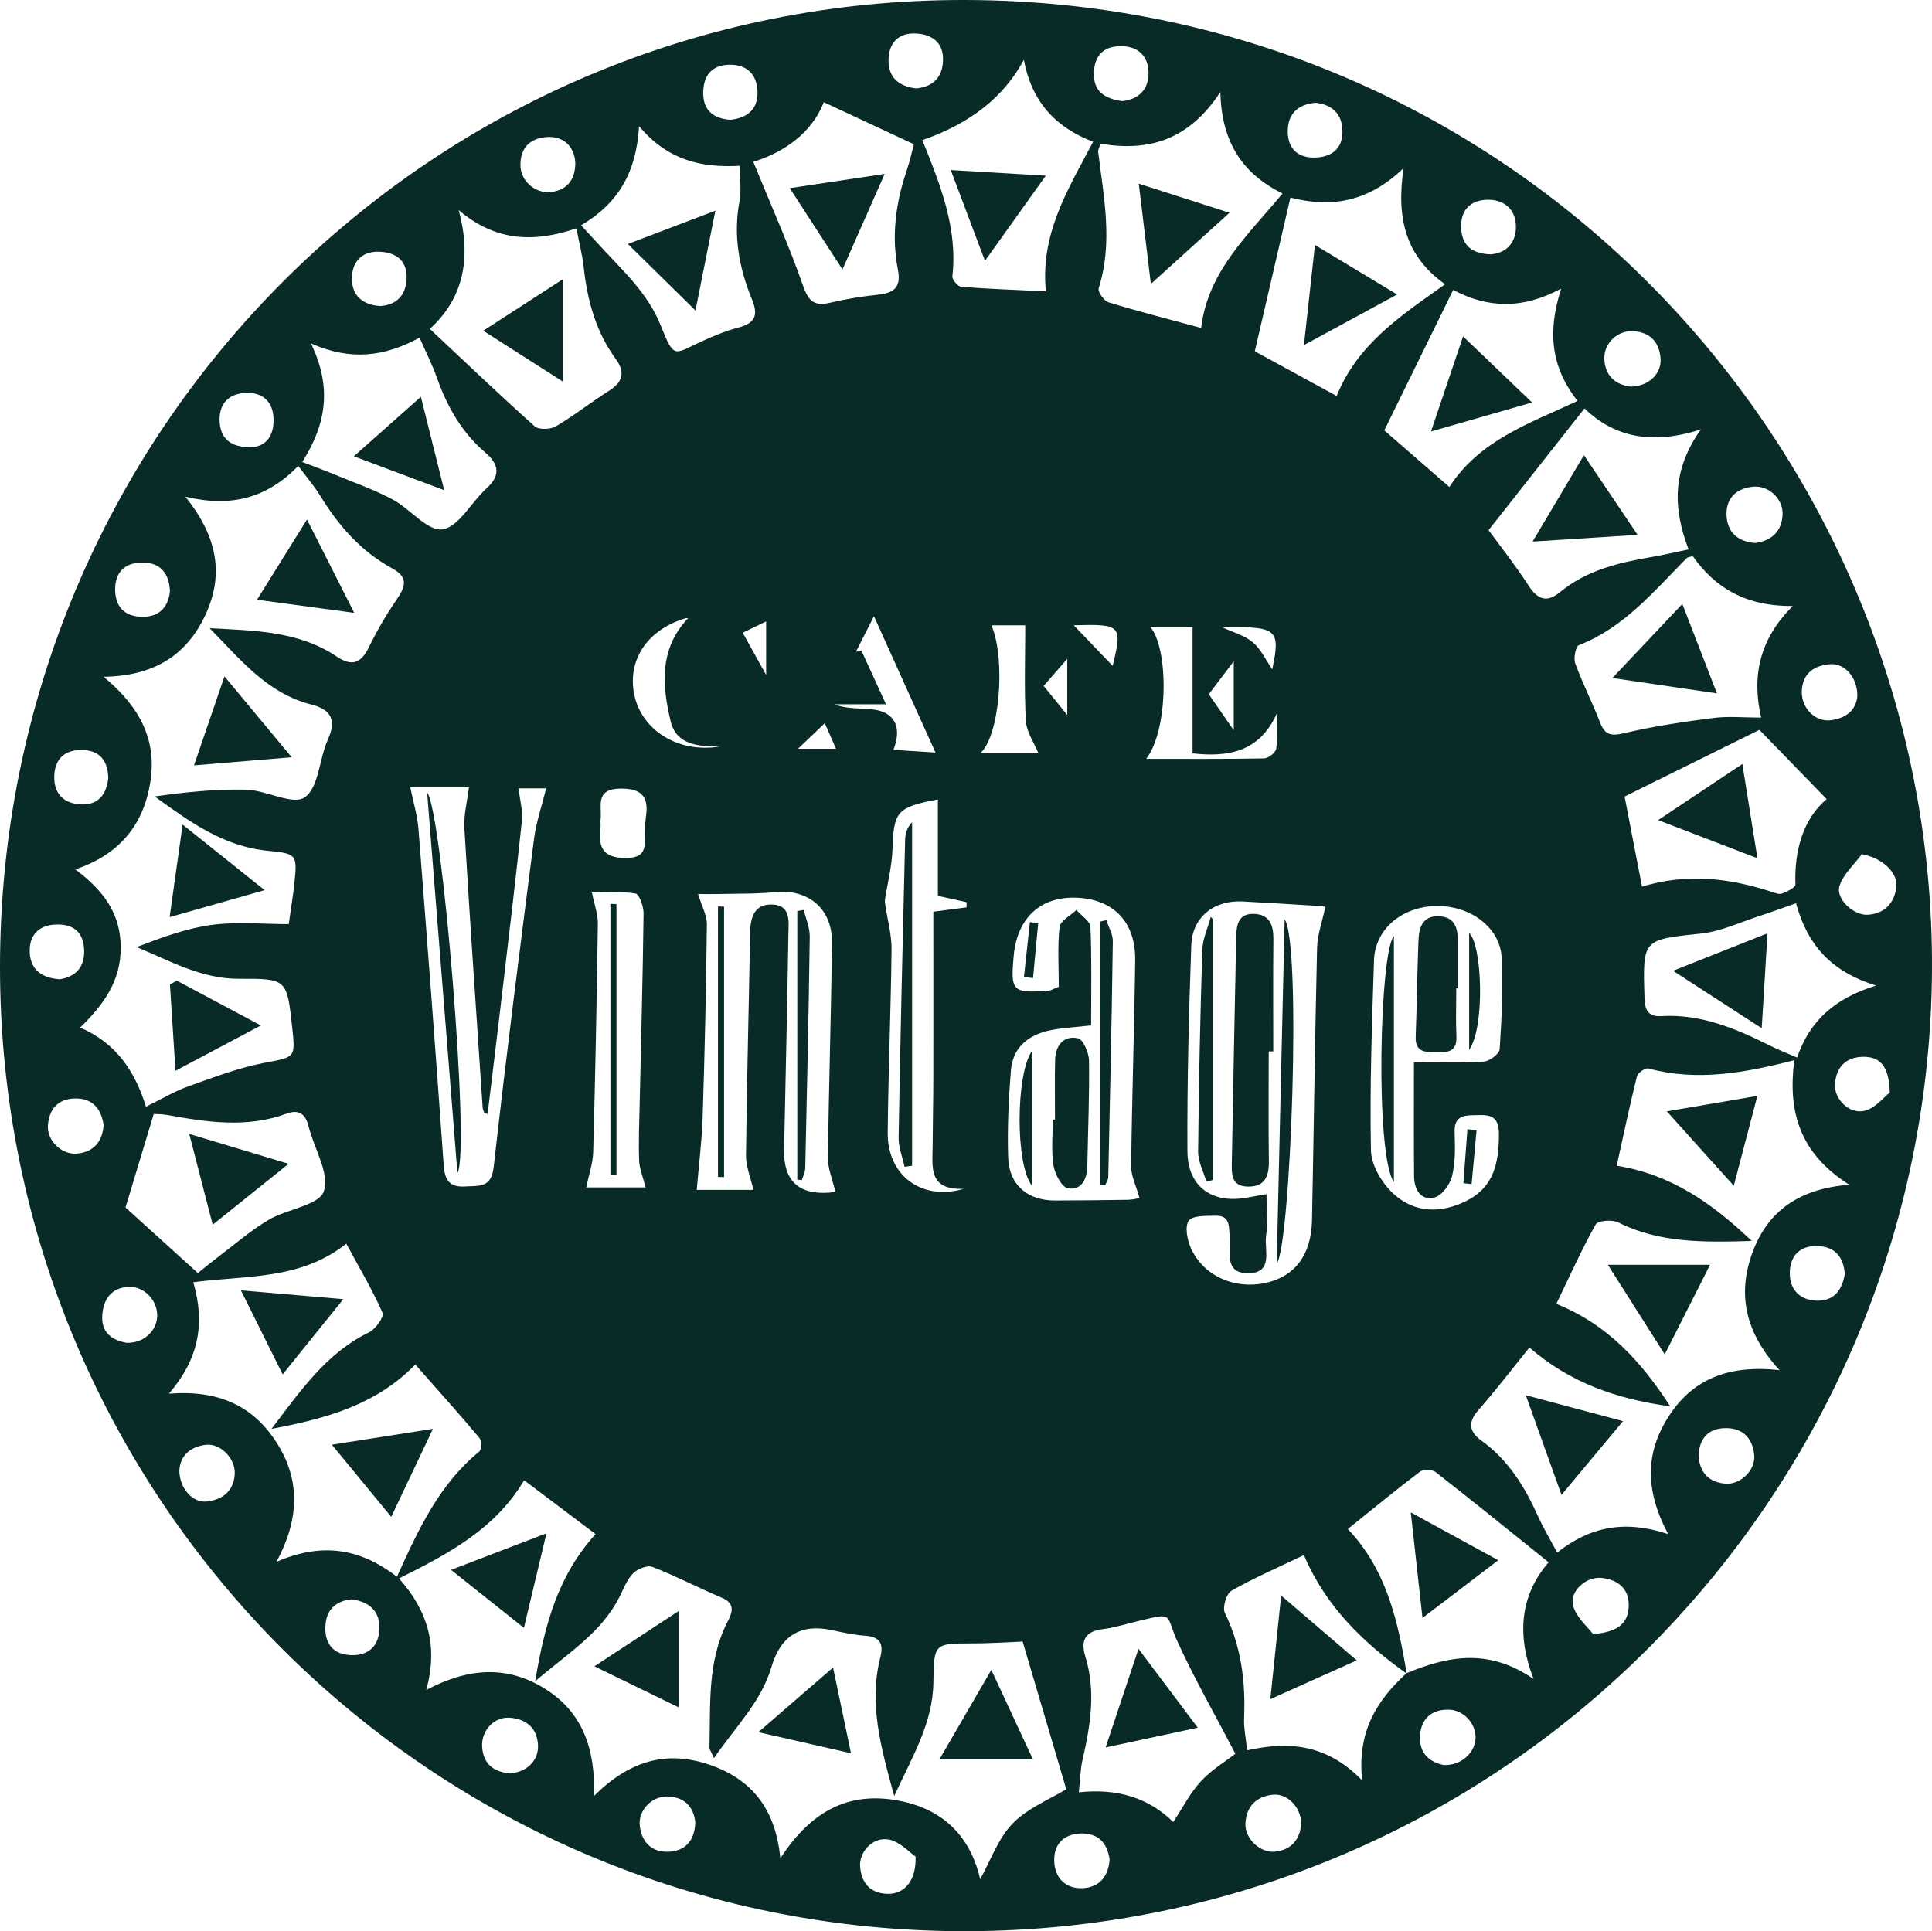 <svg viewBox="0 0 488.88 488.73" xmlns="http://www.w3.org/2000/svg" id="Layer_2">
  <defs>
    <style>
      .cls-1 {
        fill: #092b27;
      }
    </style>
  </defs>
  <g id="Layer_16">
    <g>
      <path d="m0,244.75C0,109.08,109.27-.3,244.23,0c140.73.32,247.05,116.1,244.61,248.62-2.42,131.26-109.17,239.61-243.84,240.11C109.75,489.24,0,379.95,0,244.75Zm355.88,178.69c10.3-4.23,20.61-6.51,32.19,1.47-4.79-12.32-2.7-22.05,3.8-29.54-9.77-7.85-19.11-15.43-28.58-22.82-.87-.68-3.12-.75-3.98-.1-5.99,4.52-11.77,9.3-18.25,14.5,9.9,10.43,12.68,23.43,14.92,36.63-10.94-7.85-20.49-16.95-26.03-30.03-6.66,3.19-12.69,5.79-18.35,9.03-1.28.73-2.32,4.24-1.66,5.59,4.12,8.46,5.26,17.3,4.87,26.53-.11,2.61.47,5.25.76,8.25,10.56-2.32,20.09-1.65,29.11,7.61-1.32-12.59,3.91-20.36,11.21-27.12Zm-107.84,52.11c2.61-4.67,4.5-10.27,8.22-14.09,3.85-3.95,9.47-6.16,13.55-8.66-3.59-12.15-7.21-24.41-11.04-37.37-1.21.06-3.49.19-5.76.28-2.32.09-4.64.19-6.97.19-9.61,0-9.73-.02-9.85,9.78-.12,10.35-5.27,18.75-9.92,28.84-3.45-12.54-6.47-23.55-3.5-35.12.84-3.29-.02-5.17-3.78-5.44-2.88-.2-5.75-.83-8.58-1.44q-11.71-2.49-15.18,9.28c-2.62,8.92-9.11,15.18-14.57,23.14-.73-1.69-1.15-2.2-1.14-2.7.29-10.79-.61-21.75,4.59-31.84,1.21-2.34,2.03-4.6-1.51-6.09-5.88-2.47-11.56-5.46-17.5-7.77-1.28-.5-3.78.5-4.89,1.62-1.57,1.6-2.42,3.92-3.47,5.99-4.57,9.06-12.9,14.13-21.32,21.32,2.44-14.6,5.9-26.93,15.29-37.23-6.14-4.63-11.66-8.79-18.08-13.63-7.33,12.34-19.12,18.6-31.66,24.84,7.24,8.14,9.97,17.03,6.9,28.23,10.76-5.69,20.58-6.25,30.12-.25,9.5,5.97,12.7,15.27,12.31,27.07,8.99-8.92,18.33-11.6,29.15-7.93,10.56,3.59,16.78,10.96,18.01,23.71,8.28-12.75,18.39-17.3,31.44-14.27,10.71,2.49,16.85,9.61,19.13,19.54ZM53.02,158.97c11.2.64,22.49.64,32.24,7.22,3.8,2.56,6.13,1.67,8.11-2.44,2.09-4.35,4.61-8.52,7.32-12.52,2.16-3.19,2.3-5.33-1.42-7.37-7.85-4.29-13.57-10.75-18.19-18.32-1.56-2.55-3.54-4.84-5.6-7.62-7.9,8.09-16.92,10.59-28.57,7.78,7.96,9.94,9.91,19.48,5.08,29.89-4.83,10.42-13.24,15.5-25.76,15.69,9.16,7.6,13.54,15.98,11.79,26.77-1.75,10.76-7.8,18.2-18.95,21.97,7.27,5.47,11.43,11.25,11.48,19.69.05,8.44-4.24,14.49-10.27,20.33,9.22,4,13.88,11.11,16.66,20.04,4.02-1.97,7.18-3.89,10.59-5.11,6.31-2.25,12.65-4.69,19.19-5.96,7.99-1.55,8.09-1.07,7.19-9.23-1.32-12.06-1.32-12.11-13.52-12.08-9.48.03-17.39-4.57-25.83-8.02,6.45-2.46,12.69-4.78,19.12-5.63,6.38-.84,12.96-.18,19.39-.18.47-3.29.83-5.77,1.18-8.26.08-.58.14-1.15.2-1.73.79-7.56.82-7.85-6.67-8.57-11.24-1.08-19.81-7.37-28.64-13.74,7.82-1.12,15.5-1.91,23.16-1.72,5.09.13,11.78,4.02,14.8,1.94,3.58-2.47,3.64-9.69,5.85-14.58,2.26-5.01.83-7.65-4.19-8.92-11.15-2.81-18-11.47-25.71-19.31Zm369.11,229.28c-6.13-11.44-5.74-21.22.6-30.53,6.29-9.25,15.58-12.31,27.56-10.98-8.79-9.61-10.69-19.32-6.82-29.82,3.86-10.48,11.88-16.12,24.49-17.09-12.46-7.87-15.65-18.39-13.91-31.53-12.76,3.29-24.72,5.39-36.92,2.1-.77-.21-2.69,1.1-2.91,1.99-1.81,7.27-3.35,14.6-5.12,22.62,13.75,2.2,24.08,9.43,34.18,19.04-12.26.37-23.37.53-33.84-4.71-1.51-.75-5.11-.45-5.66.53-3.55,6.34-6.53,13-9.96,20.1,12.93,5.19,21.35,14.44,28.83,25.93-13.63-1.84-25.43-6.02-35.64-14.87-4.61,5.69-8.59,10.91-12.92,15.83-2.74,3.12-2.3,5.5.78,7.72,6.84,4.92,11.02,11.77,14.39,19.29,1.32,2.93,3,5.7,4.78,9.03,8.27-6.51,17-8.35,28.1-4.66Zm-321.69,10.8c5.47-12.08,10.76-23.48,20.8-31.66.61-.5.67-2.78.09-3.48-5.16-6.14-10.53-12.11-16.24-18.59-9.9,10.19-22.37,13.64-36.4,16.29,7.52-9.88,13.97-19.22,24.71-24.45,1.64-.8,3.85-3.91,3.41-4.9-2.51-5.73-5.74-11.15-9.18-17.51-11.66,9.26-25.47,7.98-38.72,9.75,3.1,10.61,1.29,19.52-6.16,28.19,12.79-.99,21.6,3.23,27.53,12.85,5.82,9.45,5.34,19.16-.31,29.69,11.29-4.8,20.8-3.65,30.48,3.8Zm220.04-96.86c0,4.08.37,7.37-.1,10.55-.52,3.54,1.96,9.37-4.43,9.48-6.29.11-4.51-5.48-4.8-9.22-.2-2.55.19-5.42-3.53-5.33-2.38.05-5.81-.11-6.81,1.26-1.06,1.45-.39,4.87.55,6.96,3.2,7.07,11.1,10.52,18.97,8.76,7.35-1.64,11.48-7.06,11.66-15.83.47-23.01.74-46.03,1.29-69.03.08-3.26,1.29-6.5,2.08-10.21.41.12-.26-.21-.95-.26-6.64-.42-13.29-.82-19.94-1.18-7.21-.39-12.76,3.89-13.02,11.05-.62,17.38-1.07,34.77-.98,52.16.05,9.09,6.38,13.43,15.34,11.69,1.28-.25,2.57-.47,4.67-.84Zm-42.02-265.82c-.29,1-.64,1.57-.58,2.08,1.41,11.48,3.81,22.94.13,34.49-.28.88,1.35,3.22,2.5,3.57,7.35,2.26,14.8,4.15,23.43,6.49,1.69-14.22,11.63-23.27,20.6-34.02-10.42-5.16-15.43-13.24-15.74-25.68-8.1,12.39-18.41,15.08-30.34,13.07Zm-169.69,46.87c9.15,8.58,17.7,16.76,26.52,24.64,1.03.92,3.98.84,5.35.03,4.65-2.73,8.91-6.13,13.48-9.02,3.55-2.25,4.12-4.71,1.65-8.1-5.04-6.92-7.17-14.86-8.08-23.25-.33-3.01-1.11-5.97-1.83-9.74-10.45,3.53-20.18,3.53-29.79-4.62,3.49,12.87.74,22.76-7.3,30.06Zm102.58,218.25c-.68-2.97-1.87-5.71-1.84-8.44.21-18.2.81-36.39,1.01-54.58.1-8.53-6.07-13.56-14.38-12.7-4.71.49-9.49.36-14.24.48-1.82.05-3.64,0-5.26,0,.92,3.02,2.26,5.37,2.23,7.69-.18,16.26-.55,32.52-1.07,48.77-.2,6.09-.97,12.16-1.49,18.41h14.34c-.71-3.12-1.91-5.91-1.88-8.69.21-18.78.72-37.55,1.04-56.33.07-3.95,1.04-7.32,5.56-7.19,4.85.14,4.18,4.37,4.13,7.5-.28,18.19-.72,36.39-1.09,54.58q-.24,11.71,11.52,10.83c.74-.06,1.47-.34,1.41-.33Zm126.88-201.28c5.34-13.17,16.24-20.32,27.45-28.26-9.97-7.05-12.42-16.69-10.51-29.4-9.61,9.28-19.34,9.82-28.64,7.46-3.04,13.14-5.92,25.56-9.01,38.9,5.76,3.14,12.79,6.98,20.71,11.3Zm62.72,3.15c-8.24,10.45-16.13,20.47-24.28,30.81,2.93,4.02,6.79,8.87,10.13,14.04,2.31,3.58,4.66,4.37,7.95,1.65,6.84-5.65,15.09-7.52,23.52-8.96,2.8-.48,5.56-1.14,9.02-1.86-3.95-10.32-4.26-20,3.11-30.37-12.37,4-21.93,1.99-29.45-5.31Zm-133.03,146.37c0-5.13-.35-10.19.2-15.15.18-1.57,2.77-2.87,4.26-4.29,1.24,1.43,3.48,2.82,3.55,4.3.35,8.24.17,16.5.17,24.91-4.01.46-7.1.6-10.1,1.19-5.64,1.11-9.74,4.25-10.21,10.28-.57,7.31-.92,14.69-.68,22.01.23,6.92,4.97,10.86,11.85,10.83,6.11-.03,12.21-.06,18.32-.17,1.37-.02,2.73-.38,3.07-.44-.86-3.12-2.14-5.58-2.12-8.02.2-17.4.8-34.8,1.02-52.2.12-9.65-5.48-15.4-14.77-15.79-9.12-.39-15.08,5.07-15.96,14.62-.84,9.1-.39,9.56,8.82,8.91.53-.04,1.05-.39,2.58-.98Zm-144.52,32.14c-.26-.02-.52-.04-.79-.07-.17-.51-.45-1.01-.48-1.52-1.58-23.56-3.22-47.12-4.62-70.69-.2-3.39.74-6.85,1.16-10.35h-14.85c.75,3.73,1.8,7.11,2.07,10.56,2.23,28.36,4.37,56.74,6.39,85.12.27,3.81,1.48,5.61,5.6,5.34,3.56-.23,6.45.38,7.05-4.98,3.11-27.69,6.64-55.34,10.2-82.98.54-4.23,1.98-8.34,3.08-12.79h-6.99c.34,3.05,1.11,5.67.85,8.19-1.61,15.2-3.44,30.38-5.23,45.57-1.12,9.54-2.3,19.07-3.45,28.6Zm304.96-141.15c-.84.27-1.3.28-1.53.51-8.28,8.33-15.8,17.57-27.28,22.03-.83.32-1.43,3.3-.95,4.62,1.85,5.07,4.34,9.91,6.28,14.95,1.26,3.27,2.86,3.48,6.17,2.7,7.42-1.75,15.02-2.87,22.59-3.84,3.75-.48,7.61-.08,12.01-.08-2.47-10.8-.29-19.94,7.99-28.24-11.81.09-19.65-4.56-25.29-12.63ZM78.67,86.9c5.47,11.25,3.8,20.6-2.19,30.01,3.01,1.17,5.5,2.07,7.94,3.08,4.99,2.07,10.12,3.86,14.87,6.38,4.47,2.36,8.9,8.13,12.67,7.6,4.1-.58,7.27-6.86,11.13-10.34,3.7-3.35,3.15-6.15-.29-9.1-5.88-5.05-9.6-11.49-12.16-18.73-1.19-3.38-2.83-6.6-4.47-10.35-8.74,4.76-17.26,5.98-27.49,1.46Zm68.38-29.86c1.83,1.98,3.01,3.23,4.16,4.5,5.9,6.56,12.62,12.32,16.04,20.97,3.4,8.61,3.37,7.03,10.35,3.87,2.98-1.35,6.04-2.63,9.19-3.46,4.13-1.08,5.2-2.96,3.52-7.06-3.27-7.96-4.82-16.21-3.19-24.91.51-2.73.08-5.64.08-8.99-9.8.57-18.36-1.47-25.49-10.04-.66,11.68-5.26,19.55-14.66,25.1Zm210.75,211.77c6.88,0,12.29.23,17.67-.15,1.46-.1,3.93-1.96,4.01-3.14.5-7.71.88-15.47.5-23.17-.37-7.61-7.9-13.19-16.5-13.06-8.72.13-15.55,5.83-15.8,13.75-.51,16.04-1.1,32.09-.77,48.12.08,3.81,2.89,8.44,5.87,11.11,5.31,4.75,11.98,4.86,18.44,1.56,6.86-3.51,8.03-9.64,8.07-16.66.02-4-1.45-5.1-5.05-4.97-3.17.11-6.35-.39-6.16,4.49.14,3.66.21,7.46-.65,10.95-.53,2.13-2.61,4.98-4.49,5.42-3.48.82-5.09-2.07-5.12-5.38-.08-9.42-.03-18.84-.03-28.87ZM233.39,35.46c4.55,11.29,8.97,22.25,7.6,34.45-.09.84,1.38,2.61,2.23,2.68,6.84.54,13.7.77,21.43,1.14-1.44-14.66,5.61-25.79,11.96-37.84-9.66-3.7-15.55-10.24-17.54-20.75q-7.48,14.05-25.68,20.33Zm177.7,166.11c1.26,6.5,2.74,14.17,4.41,22.81,11.53-3.49,22.14-2.11,32.61,1.25.92.29,2.03.79,2.81.51,1.29-.48,3.42-1.54,3.4-2.29-.3-8.89,2.09-16.71,7.91-21.62-6.13-6.31-11.65-11.99-17.02-17.52-10.5,5.2-21.95,10.86-34.11,16.87Zm-43.36-128.21c-5.94,12.11-11.55,23.55-17.44,35.56,4.65,4.05,10.14,8.83,16.46,14.33,7.73-11.94,20.39-16.13,32.44-21.78-6.91-8.8-7.56-17.73-4.15-28.43-10.05,5.43-18.94,4.82-27.31.33ZM50.08,322.17c.95-.76,2.85-2.34,4.82-3.84,4.31-3.26,8.42-6.85,13.04-9.6,4.65-2.77,12.79-3.68,14-7.24,1.54-4.52-2.49-10.87-3.87-16.49-.78-3.19-2.58-4.26-5.47-3.19-10.08,3.74-20.17,2.19-30.3.36-1.46-.26-2.97-.21-3.4-.24-2.61,8.64-5.05,16.71-7.14,23.65,5.79,5.25,11.78,10.68,18.31,16.6ZM231.26,36.51c-7.88-3.68-15.16-7.07-22.8-10.64-3.1,7.96-10.3,12.76-17.84,15.1,4.45,10.92,8.99,21.01,12.62,31.43,1.44,4.14,3.06,5.12,6.99,4.18,3.93-.93,7.96-1.58,11.98-2,4.05-.42,5.87-1.92,5-6.34-1.69-8.52-.54-16.88,2.22-25.07.84-2.5,1.41-5.1,1.83-6.67Zm81.34,407.3c-5.15-9.87-10.29-18.85-14.58-28.22-3.28-7.16-.72-7.6-10.02-5.34-3.01.73-5.99,1.67-9.04,2.05-4.42.55-5.54,2.98-4.35,6.81,2.76,8.88,1.31,17.59-.7,26.33-.54,2.35-.56,4.81-.92,8.14,9.62-1.03,17.56,1.3,23.89,7.51,2.46-3.7,4.31-7.4,7.01-10.31,2.69-2.9,6.22-5.02,8.71-6.96Zm141.87-215.22c-3.38,1.19-6.22,2.25-9.1,3.17-4.94,1.59-9.82,3.95-14.88,4.49-14.86,1.6-14.82,1.32-14.36,16.24.09,3.05.85,4.86,4.24,4.66,10.05-.6,18.92,3.16,27.63,7.53,2.01,1.01,4.13,1.82,6.75,2.96,3.2-9.37,9.59-15,19.99-18.23-11.63-3.56-17.46-10.56-20.27-20.83Zm-210.59,72.27c-8.96.36-7.93-5.43-7.89-10.56.04-5.81.17-11.62.18-17.43.03-14.07,0-28.15,0-42.14,3.88-.51,6.15-.8,8.41-1.1v-1.31c-2.3-.51-4.6-1.02-7.26-1.61v-24.39c-10.42,1.96-11.18,3.06-11.49,12.73-.14,4.22-1.25,8.4-1.89,12.6-.08.5.04,1.03.11,1.54.54,3.69,1.59,7.38,1.55,11.06-.17,15.49-.83,30.97-.97,46.46-.1,10.55,8.37,17.31,19.25,14.15Zm-80.52-.36c-.67-2.66-1.56-4.74-1.63-6.84-.17-4.82.03-9.65.14-14.48.35-16.02.79-32.03.98-48.05.02-1.74-1.11-4.87-2.06-5.02-3.83-.58-7.79-.24-11.01-.24.63,3.13,1.53,5.48,1.5,7.82-.27,19.3-.65,38.6-1.18,57.9-.08,2.8-1.07,5.57-1.75,8.91h15.01Zm126.68-108.46c10.58,0,20.21.08,29.83-.11,1.08-.02,2.92-1.46,3.06-2.43.41-2.92.15-5.92.15-8.9-4.38,9.67-12.17,11.08-21.31,10.06v-31.95h-10.67c4.67,5.5,4.57,26.07-1.06,33.33Zm-30.61-33.79h-8.54c3.69,8.83,2,28.06-2.8,32.34h14.66c-1.04-2.56-3-5.3-3.16-8.15-.45-7.89-.16-15.83-.16-24.19Zm-22.71,32.19c-5.08-11.25-10.06-22.27-15.57-34.49-2.02,3.97-3.3,6.48-4.57,9,.46-.11.92-.22,1.38-.33,1.95,4.26,3.9,8.52,6.24,13.62h-13.13c3.19,1.21,6.38.96,9.53,1.27,5.72.55,7.78,4.44,5.47,10.25,3.88.25,7.68.5,10.66.69Zm-62.4-34.19c-10.1,2.58-15.65,10.45-13.85,19.44,1.83,9.13,11.11,14.94,21.6,13.25-5.25-.03-10.91-.38-12.35-6.34-2.22-9.2-2.97-18.55,4.59-26.35Zm-22.37,51.21c0,.94.06,1.52,0,2.09-.55,4.68.41,7.51,6.21,7.6,6.25.09,4.81-3.94,5.02-7.36.07-1.15.15-2.31.31-3.46.7-5.09-1.58-6.81-6.57-6.75-6.59.09-4.51,4.78-4.96,7.88Zm319.18,8.71c-1.95,2.65-4.7,5.06-5.65,8.03-1.04,3.27,3.58,7.56,7.21,7.3,4.2-.31,6.68-2.93,7.16-6.99.44-3.68-3.52-7.38-8.72-8.34Zm-68.03,197.36c6.35-.48,8.92-2.74,9.03-7.09.11-4.46-2.74-6.65-6.82-7.11-3.94-.44-8.26,3.4-7.23,7.09.83,2.96,3.72,5.35,5.03,7.11Zm-73.81,47.97c-.1-4.17-3.53-7.7-7.2-7.31-4.14.44-6.72,2.94-6.94,7.23-.2,3.85,3.71,7.61,7.55,7.18,4.32-.48,6.28-3.36,6.59-7.1Zm140.7-285.47c0-4.62-3.19-8.21-6.86-7.94-4.02.3-6.99,2.26-7.19,6.78-.19,4.11,3.2,7.81,7.13,7.42,4.08-.41,6.7-2.68,6.93-6.26ZM184.75,30.33c4.61-.47,7.11-2.9,6.93-7.24-.18-4.28-2.7-6.8-7.15-6.7-4.56.1-6.58,2.88-6.59,7.17,0,4.6,2.84,6.44,6.81,6.77Zm-56.01,418.43c4.41-.06,7.59-3.17,7.4-7.08-.21-4.35-2.93-6.62-7.06-6.97-4.02-.34-7.34,3.24-7.08,7.38.29,4.5,3.15,6.29,6.73,6.67Zm-96.78-108.94c4.35.17,7.65-2.92,7.81-6.69.17-3.95-3.22-7.6-7.13-7.46-4.5.17-6.46,3.14-6.76,7.15-.34,4.56,2.68,6.38,6.08,7Zm-5.73-55.04c-.62-4.2-2.78-6.82-7.15-6.79-4.36.04-6.67,2.67-6.96,6.84-.27,3.85,3.55,7.49,7.38,7.12,4.24-.42,6.39-3.03,6.72-7.17Zm417.95-147.35c4.1-.59,6.67-2.9,6.89-7.18.21-3.99-3.53-7.5-7.57-7.07-4.23.45-6.82,2.98-6.6,7.34.22,4.29,2.89,6.55,7.28,6.91Zm-212.5,332.42c-1.53-1.05-3.87-3.7-6.64-4.29-4.03-.85-7.71,3-7.39,6.88.34,4.16,2.63,6.74,7,6.83,4.14.08,7.22-3.22,7.04-9.42ZM283.99,25.6c4.04-.43,6.67-2.89,6.64-7.09-.03-4.17-2.44-6.82-7-6.81-4.57,0-6.73,2.53-6.83,6.86-.11,4.6,2.79,6.45,7.19,7.04Zm93.36,38.76c4.13-.38,6.37-3.26,6.24-7.29-.13-4.27-3.21-6.67-7.4-6.51-4.28.17-6.7,2.79-6.45,7.26.25,4.49,2.94,6.45,7.61,6.55Zm100.85,212.13c-.18-6.53-2.32-9.11-6.8-9.04-4.34.07-6.77,2.66-7.07,6.87-.27,3.85,3.68,7.78,7.58,6.77,2.71-.7,4.87-3.51,6.29-4.61ZM15.15,247.83c3.88-.66,6.28-2.88,6.14-7.37-.15-4.61-2.76-6.64-7.12-6.49-4.45.15-6.85,2.79-6.64,7.1.2,4.31,3.03,6.46,7.62,6.76Zm30.23,124.42c.08,4.44,3.36,8.11,6.91,7.74,3.98-.42,6.88-2.61,7.11-6.98.2-3.89-3.61-7.81-7.29-7.37-4.12.49-6.59,2.88-6.73,6.61Zm-2.37-222.59c-.22-4.75-2.55-7.28-6.92-7.29-4.29-.02-6.95,2.23-6.96,6.77,0,4.45,2.43,6.88,6.79,6.96,4.41.08,6.66-2.48,7.08-6.44Zm369.52-51.82c4.44.02,7.85-3.1,7.67-6.89-.21-4.19-2.5-6.84-6.84-7.13-4.09-.28-7.62,3.12-7.39,7.15.25,4.38,3.02,6.39,6.56,6.86Zm-79.67-71.83c-4.76.44-7.03,3.11-7,7.31.03,4.39,2.64,6.75,7.1,6.55,4.36-.19,6.91-2.53,6.73-6.99-.18-4.37-2.94-6.46-6.82-6.87Zm32.41,420.66c4.23.22,7.79-2.86,8.09-6.46.33-3.88-2.95-7.57-6.98-7.55-4.34.02-6.84,2.46-7.06,6.72-.22,4.37,2.46,6.56,5.94,7.29Zm-84.49,23.9c-.62-4.22-2.9-6.71-7.33-6.56-4.46.15-6.86,2.88-6.68,7.1.18,4.2,2.91,6.93,7.2,6.73,4.2-.2,6.52-2.95,6.81-7.27Zm-104.84-9.42c-.42-3.84-2.64-6.34-6.95-6.51-4-.15-7.53,3.46-7.1,7.38.46,4.18,3.04,6.79,7.27,6.6,4.14-.18,6.64-2.67,6.78-7.47Zm253.87-92.94c.2,4.27,2.4,6.84,6.68,7.26,3.84.38,7.76-3.36,7.41-7.19-.38-4.15-2.7-6.84-7.09-6.86-4.37-.02-6.71,2.39-7,6.79ZM145.58,41.35c-.14-4.32-3.09-6.98-7.26-6.66-4.3.34-6.64,2.78-6.63,7.11,0,3.95,3.72,7.26,7.71,6.8,4.38-.5,6.12-3.42,6.18-7.25Zm86.28-18.96c3.99-.41,6.56-2.57,6.76-6.94.21-4.64-2.73-6.74-6.81-6.96-4.37-.24-6.92,2.28-6.97,6.69-.05,4.39,2.5,6.65,7.02,7.21Zm234.96,300.03c-.36-4.59-2.68-6.98-7.05-7.08-4.6-.11-6.86,2.78-6.87,6.87-.02,4.17,2.57,6.89,6.94,6.95,4.51.06,6.33-2.96,6.98-6.74Zm-377.81,82.32c-4.07.38-6.56,2.68-6.68,7.03-.12,4.38,2.14,6.99,6.63,7.1,4.48.11,6.95-2.5,7.05-6.76.1-4.27-2.43-6.74-7-7.36ZM27.4,196.95c-.11-4.55-2.25-7.1-6.71-7.15-4.4-.05-6.88,2.36-6.96,6.72-.09,4.39,2.45,6.85,6.73,7.06,4.55.22,6.47-2.65,6.94-6.64Zm36.11-83.77c3.71-.14,5.78-2.73,5.71-7.04-.07-4.46-2.73-6.87-7-6.71-4.21.16-6.84,2.66-6.65,7.12.19,4.34,2.62,6.66,7.93,6.63Zm32.62-35.73c4.13-.22,6.58-2.64,6.76-6.88.19-4.49-2.53-6.68-6.81-6.86-4.52-.19-6.97,2.52-7.03,6.68-.06,4.16,2.44,6.73,7.07,7.06Zm216.06,89.91c-2.25,2.97-4.33,5.71-6.31,8.33,1.8,2.6,3.76,5.42,6.31,9.12v-17.45Zm-40.48-9.12c3.23,3.38,6.74,7.04,9.84,10.28,2.5-10.28,2.2-10.61-9.84-10.28Zm37.54.5c2.69,1.26,5.62,2.03,7.74,3.79,2.05,1.7,3.25,4.41,4.95,6.86,2.12-10.21,1.3-10.87-12.69-10.65Zm-115.38,12.08v-13.55c-2.38,1.15-4.17,2.01-5.93,2.86,1.82,3.28,3.59,6.47,5.93,10.69Zm76.19-4.08c-2.34,2.69-4.26,4.88-5.97,6.85,1.83,2.25,3.64,4.48,5.97,7.35v-14.2Zm-68.12,22.75h9.61c-1.07-2.44-1.98-4.52-2.84-6.46-1.99,1.9-4.02,3.84-6.77,6.46Z" class="cls-1"></path>
      <path d="m261.38,445.26h-23.67c4.4-7.59,8.33-14.36,13.14-22.66,3.8,8.19,6.95,14.95,10.53,22.66Z" class="cls-1"></path>
      <path d="m150.41,421.69c7.46-4.9,13.96-9.16,21.32-13.99v24.38c-7.19-3.5-13.74-6.69-21.32-10.38Z" class="cls-1"></path>
      <path d="m210.8,422c1.27,6.07,2.75,13.13,4.54,21.7-8.09-1.84-14.99-3.42-23.44-5.34,7.04-6.09,13.03-11.27,18.9-16.36Z" class="cls-1"></path>
      <path d="m132.57,411.96c-6.39-5.09-11.86-9.44-18.43-14.67,8.3-3.18,15.37-5.89,24.14-9.26-2.02,8.47-3.74,15.68-5.71,23.93Z" class="cls-1"></path>
      <path d="m89.63,155.1c-8.81-1.19-16.07-2.17-24.59-3.32,4.39-7.05,8.16-13.11,12.64-20.3,4.12,8.15,7.69,15.2,11.95,23.61Z" class="cls-1"></path>
      <path d="m56.8,171.18c5.94,7.14,10.96,13.18,17.01,20.46-8.95.75-16.1,1.34-24.72,2.06,2.66-7.76,4.95-14.44,7.71-22.51Z" class="cls-1"></path>
      <path d="m42.92,232.1c1.11-7.88,2.08-14.8,3.29-23.42,7.23,5.78,13.38,10.7,20.75,16.59-8.53,2.42-15.74,4.47-24.03,6.83Z" class="cls-1"></path>
      <path d="m44.73,248.17c6.54,3.49,13.08,6.97,21.28,11.35-7.63,4.04-13.88,7.36-21.61,11.46-.52-8.1-.96-14.98-1.4-21.85.58-.32,1.15-.64,1.73-.96Z" class="cls-1"></path>
      <path d="m406.86,320.08h25.86c-3.98,7.87-7.29,14.42-11.47,22.67-5.22-8.22-9.67-15.22-14.39-22.67Z" class="cls-1"></path>
      <path d="m438.72,300.09c-6.18-6.86-11.49-12.76-16.95-18.84,6.76-1.15,14.21-2.42,22.92-3.91-2.08,7.94-3.85,14.67-5.97,22.75Z" class="cls-1"></path>
      <path d="m395.13,378.32c-3.18-8.88-5.81-16.23-9.04-25.23,8.69,2.32,16.05,4.28,24.6,6.56-5.34,6.41-9.94,11.93-15.56,18.67Z" class="cls-1"></path>
      <path d="m83.97,365.61c9.03-1.41,16.38-2.56,25.59-4.01-3.74,7.89-6.86,14.46-10.56,22.27-5.11-6.2-9.52-11.56-15.03-18.26Z" class="cls-1"></path>
      <path d="m86.87,328.78c-5.65,7.01-10.07,12.5-15.34,19.04-3.59-7.23-6.74-13.56-10.57-21.27,8.96.77,16.58,1.43,25.91,2.23Z" class="cls-1"></path>
      <path d="m321.04,266.08c0,9.26-.09,18.52.04,27.78.06,3.91-1.09,6.55-5.4,6.43-4.28-.11-4.02-3.46-3.97-6.34.33-18.91.72-37.82,1.1-56.72.06-3.06.46-6.11,4.53-5.95,4.01.16,4.91,2.91,4.88,6.44-.09,9.45-.03,18.91-.03,28.36-.38,0-.77,0-1.15,0Z" class="cls-1"></path>
      <path d="m325.07,232.64c4.3,6.17,1.56,82.42-2.01,87.16.68-29.44,1.34-58.3,2.01-87.16Z" class="cls-1"></path>
      <path d="m306.98,232.69v65.93c-.57.13-1.15.26-1.72.39-.73-2.53-2.1-5.06-2.08-7.57.16-17.03.52-34.07,1.06-51.09.09-2.79,1.4-5.54,2.14-8.31.2.22.4.44.6.66Z" class="cls-1"></path>
      <path d="m291.22,71.87c-1.13-9.38-2.03-16.83-3.06-25.38,8.1,2.6,14.93,4.79,22.95,7.36-6.74,6.11-12.62,11.43-19.89,18.01Z" class="cls-1"></path>
      <path d="m356.99,382.75c7.89,4.32,14.35,7.85,22.13,12.1-6.65,5.07-12.2,9.3-19.17,14.61-1.04-9.41-1.91-17.24-2.96-26.72Z" class="cls-1"></path>
      <path d="m122.29,83.7c7.09-4.59,13.03-8.44,20.1-13.01v25.86c-6.59-4.21-12.75-8.15-20.1-12.84Z" class="cls-1"></path>
      <path d="m181.68,297.84v-68.44c.51.02,1.02.03,1.54.05v68.45c-.51-.02-1.02-.04-1.54-.06Z" class="cls-1"></path>
      <path d="m201.75,298.54v-67.97c.55-.1,1.1-.2,1.64-.3.53,2.25,1.54,4.5,1.51,6.74-.26,19.55-.7,39.1-1.14,58.64-.02,1.01-.55,2-.85,3-.39-.04-.78-.08-1.16-.12Z" class="cls-1"></path>
      <path d="m353.53,74.53c-8.51,4.62-15.33,8.33-23.58,12.81.99-9.03,1.82-16.55,2.79-25.34,6.93,4.17,13.04,7.86,20.79,12.53Z" class="cls-1"></path>
      <path d="m414.38,135.36c-9.28.6-17.04,1.09-26.57,1.7,4.6-7.74,8.44-14.2,12.99-21.87,4.62,6.86,8.67,12.87,13.58,20.16Z" class="cls-1"></path>
      <path d="m266.96,283.32c0-5.03-.1-10.05.03-15.08.1-3.64,2.11-6.26,5.77-5.48,1.32.28,2.78,3.67,2.81,5.66.12,8.89-.27,17.78-.43,26.68-.06,3.38-1.54,6.22-4.93,5.62-1.56-.28-3.3-3.64-3.64-5.82-.59-3.78-.17-7.71-.17-11.58.19,0,.38,0,.56,0Z" class="cls-1"></path>
      <path d="m278.46,299.86v-66.65c.5-.12.99-.23,1.49-.35.57,1.77,1.66,3.55,1.64,5.32-.27,19.91-.71,39.82-1.15,59.72-.02.68-.5,1.36-.77,2.03l-1.2-.07Z" class="cls-1"></path>
      <path d="m261.17,300.12c-4.31-5.34-4.14-28.44,0-34.22v34.22Z" class="cls-1"></path>
      <path d="m262.71,233.64c-.44,4.63-.87,9.25-1.31,13.88-.77-.09-1.53-.17-2.3-.26.5-4.64,1.01-9.28,1.51-13.91.7.1,1.4.19,2.1.29Z" class="cls-1"></path>
      <path d="m343.32,420.19c-7.82,3.51-14.26,6.4-21.87,9.81.94-8.99,1.75-16.75,2.74-26.21,6.8,5.83,12.48,10.7,19.13,16.4Z" class="cls-1"></path>
      <path d="m115.75,296.85c-2.52-31.63-5.04-63.26-7.67-96.28,3.79,4.58,10.97,91.23,7.67,96.28Z" class="cls-1"></path>
      <path d="m425.7,152.85c3.11,8.03,5.71,14.74,8.76,22.63-9.07-1.33-16.91-2.48-26.46-3.89,6.31-6.69,11.59-12.28,17.7-18.74Z" class="cls-1"></path>
      <path d="m89.54,115.48c6.03-5.36,11.32-10.05,16.96-15.06,1.68,6.74,3.62,14.5,5.9,23.63-8.37-3.14-15.28-5.73-22.86-8.57Z" class="cls-1"></path>
      <path d="m158.87,61.75c7.39-2.81,13.93-5.31,22.15-8.43-1.85,9.28-3.39,17-5.03,25.27-5.9-5.81-11.06-10.88-17.12-16.84Z" class="cls-1"></path>
      <path d="m368.5,250.07c0,4.06-.15,8.13.04,12.18.2,4.17-2.46,4.09-5.33,4.05-2.68-.04-5.11-.1-4.98-3.87.3-8.12.38-16.24.7-24.36.13-3.29.99-6.38,5.23-6.19,4.2.19,4.74,3.25,4.73,6.59,0,3.87,0,7.74,0,11.61-.13,0-.26,0-.39,0Z" class="cls-1"></path>
      <path d="m352.72,236.85v62.3c-4.8-6.86-3.62-58.15,0-62.3Z" class="cls-1"></path>
      <path d="m371.76,265.68v-29.56c3.29,2.96,4.07,23.77,0,29.56Z" class="cls-1"></path>
      <path d="m370.3,299.44c.34-4.56.68-9.11,1.02-13.67.77.08,1.54.16,2.32.24-.42,4.55-.84,9.1-1.26,13.64-.69-.07-1.38-.14-2.08-.21Z" class="cls-1"></path>
      <path d="m249.24,66.01c-3.11-8.26-5.67-15.02-8.66-22.97,8.15.48,15.28.9,24.05,1.42-5.34,7.47-9.85,13.8-15.39,21.55Z" class="cls-1"></path>
      <path d="m419.58,207.55c7.69-5.13,14.02-9.34,21.31-14.2,1.33,8.3,2.47,15.43,3.82,23.85-8.64-3.32-16.11-6.19-25.13-9.65Z" class="cls-1"></path>
      <path d="m387.68,101.86c-9.02,2.59-16.51,4.74-25.58,7.34,2.91-8.63,5.33-15.79,8.12-24.06,5.93,5.68,11.14,10.66,17.46,16.72Z" class="cls-1"></path>
      <path d="m53.82,309.95c-2.09-8.11-3.82-14.82-5.93-22.98,8.88,2.67,16.27,4.89,25.14,7.56-6.78,5.44-12.46,10-19.22,15.42Z" class="cls-1"></path>
      <path d="m223.86,44.02c-3.67,8.31-6.83,15.46-10.68,24.17-4.65-7.17-8.61-13.27-13.34-20.57,8.37-1.25,15.6-2.34,24.02-3.6Z" class="cls-1"></path>
      <path d="m279.77,442.22c2.94-8.83,5.36-16.08,8.32-24.95,5.26,7,9.77,13,14.99,19.95-7.83,1.68-14.77,3.17-23.3,5Z" class="cls-1"></path>
      <path d="m423.34,245.68c8.53-3.39,15.68-6.22,23.92-9.49-.52,8.5-.95,15.65-1.47,24.03-7.79-5.05-14.47-9.37-22.45-14.54Z" class="cls-1"></path>
      <path d="m228.89,295.28c-.53-2.48-1.55-4.97-1.5-7.44.44-25.16,1.04-50.32,1.65-75.48.04-1.5.56-3,1.76-4.29v86.95c-.64.09-1.27.17-1.91.26Z" class="cls-1"></path>
      <path d="m154.46,297.44v-68.69c.51.01,1.02.03,1.53.04v68.52c-.51.04-1.02.08-1.53.13Z" class="cls-1"></path>
    </g>
  </g>
</svg>